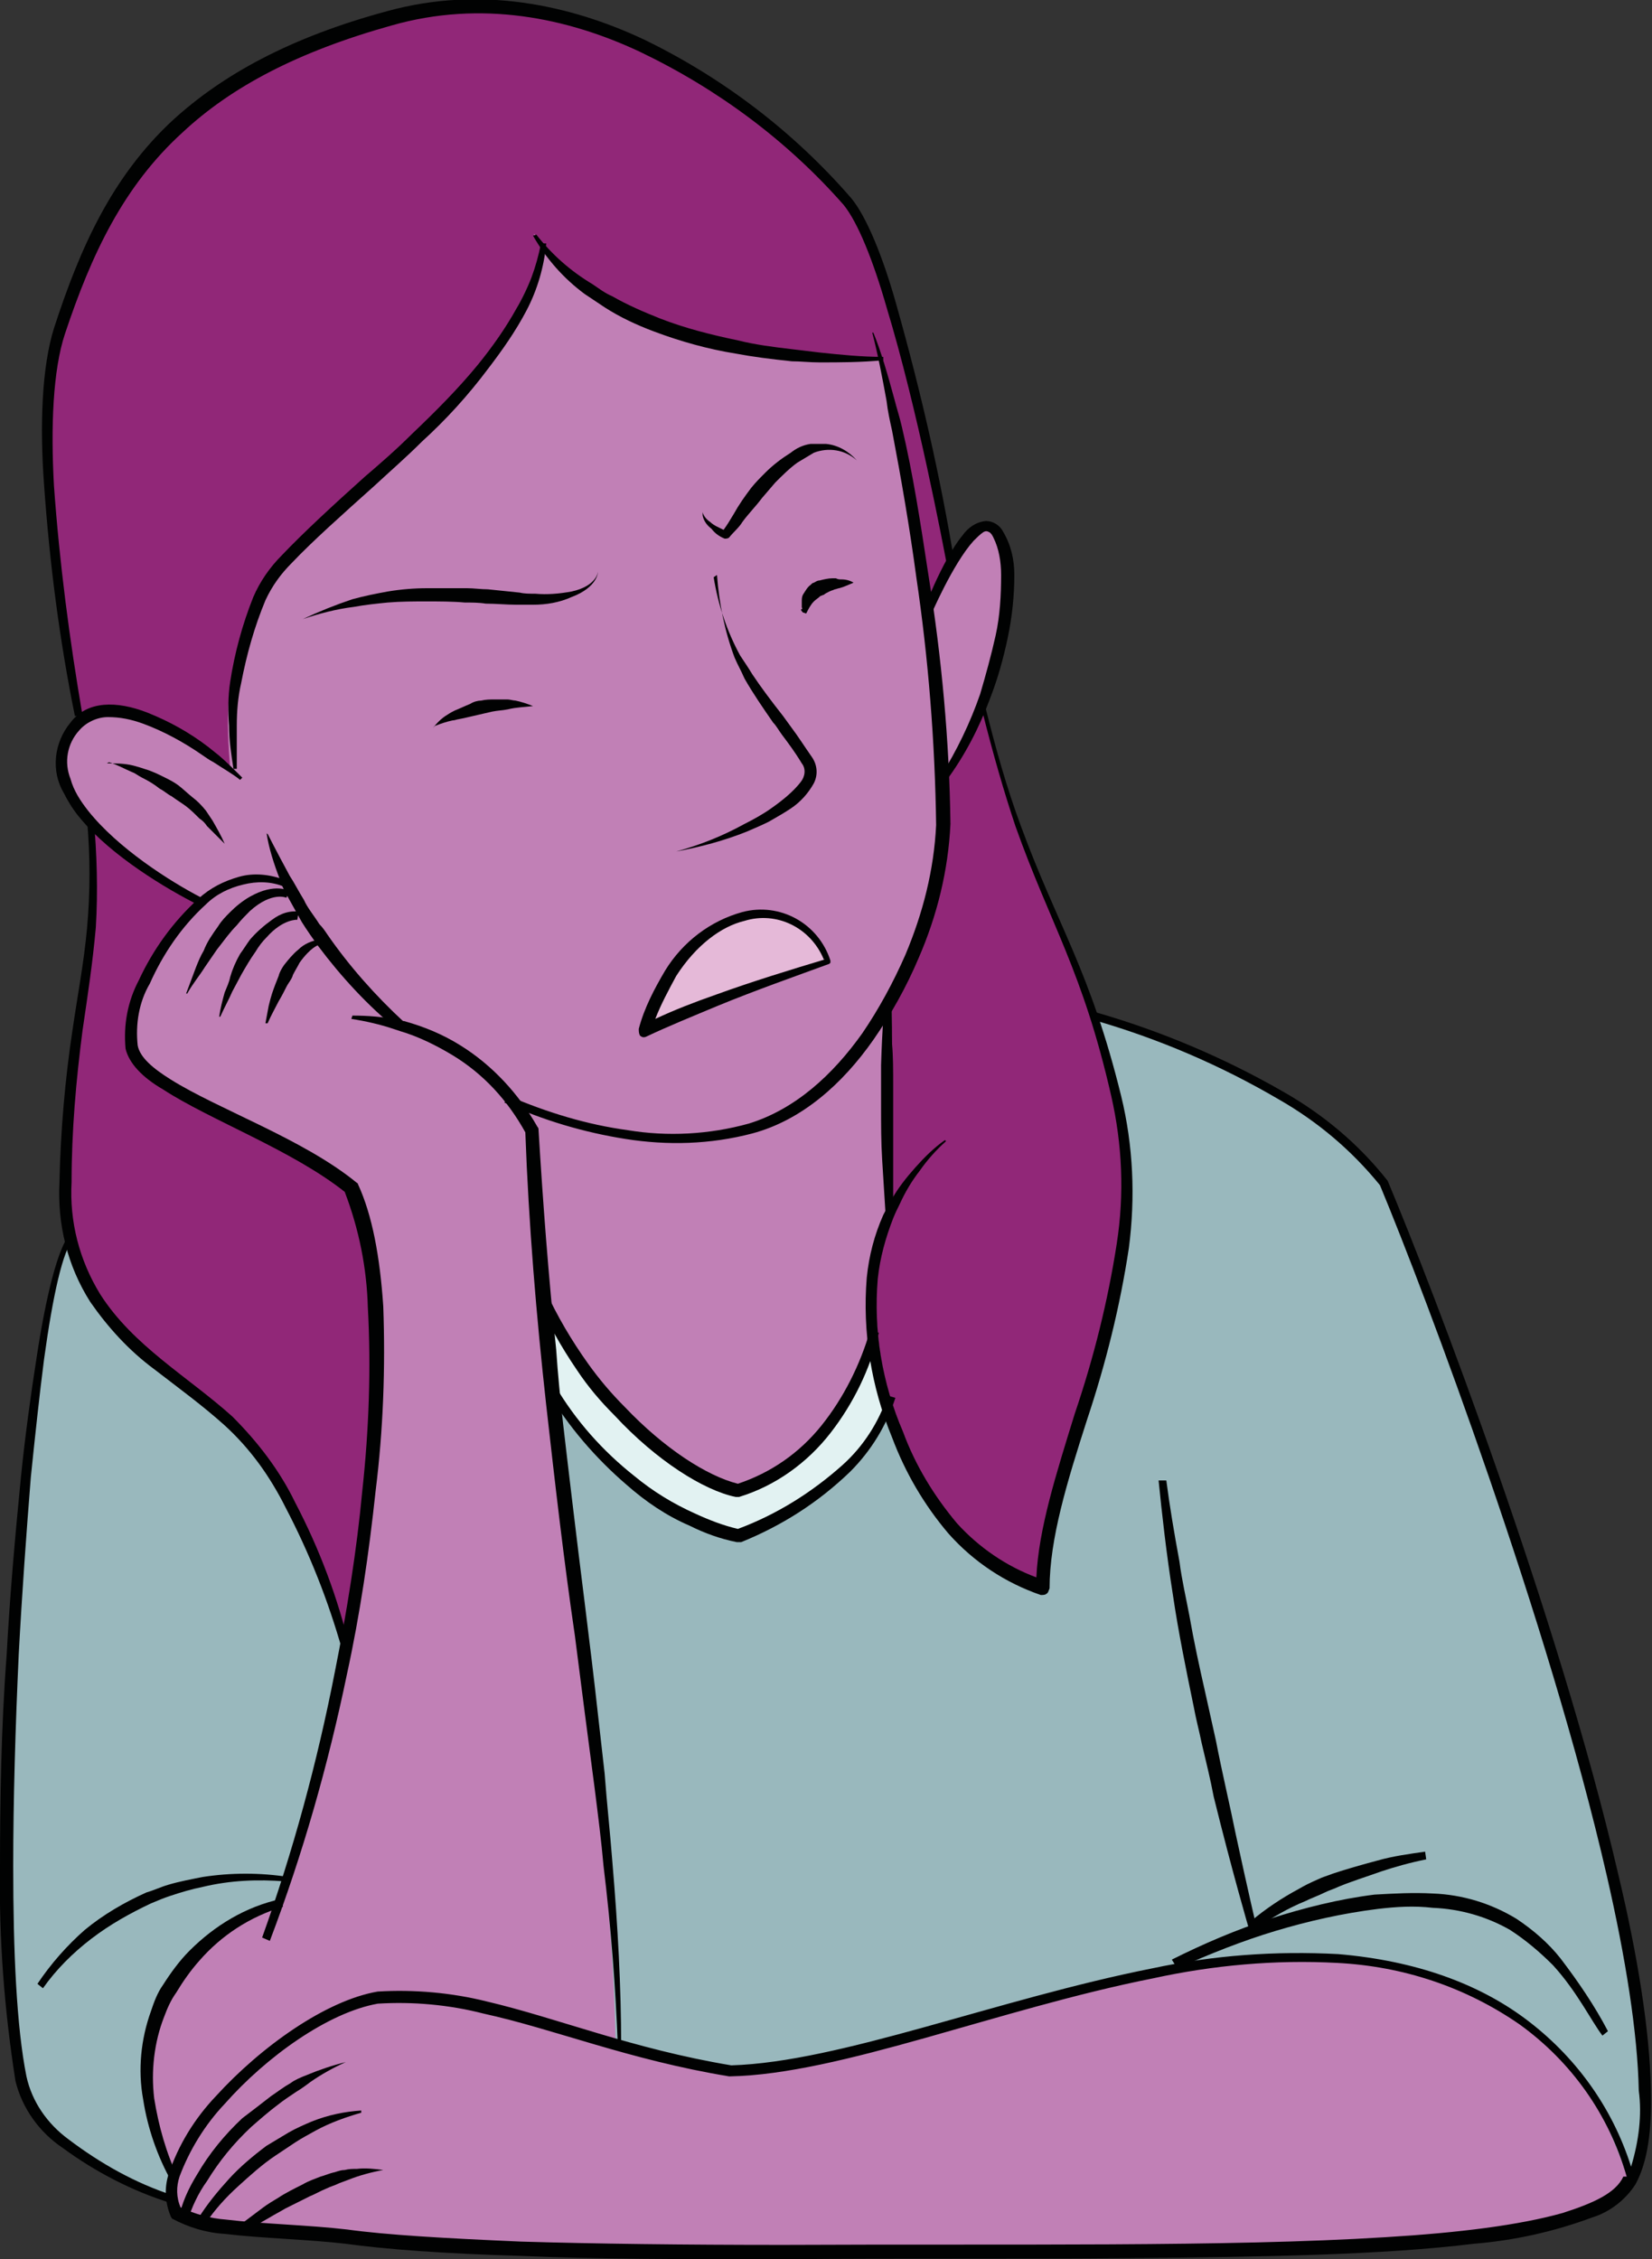 <?xml version="1.0" encoding="utf-8"?>
<!-- Generator: Adobe Illustrator 25.4.1, SVG Export Plug-In . SVG Version: 6.00 Build 0)  -->
<svg version="1.1" id="Laag_1" xmlns="http://www.w3.org/2000/svg" xmlns:xlink="http://www.w3.org/1999/xlink" x="0px" y="0px"
	 viewBox="0 0 150 205.1" style="enable-background:new 0 0 150 205.1;" xml:space="preserve">
<rect x="0" y="0" width="150" height="205.1" fill="#333333" stroke="none"/>
<style type="text/css">
	.st0{fill-rule:evenodd;clip-rule:evenodd;fill:#99B8BD;}
	.st1{fill-rule:evenodd;clip-rule:evenodd;fill:#E2F2F2;}
	.st2{fill-rule:evenodd;clip-rule:evenodd;fill:#912778;}
	.st3{fill-rule:evenodd;clip-rule:evenodd;fill:#C180B6;}
	.st4{fill-rule:evenodd;clip-rule:evenodd;fill:#E5B9D8;}
	.st5{fill-rule:evenodd;clip-rule:evenodd;fill:#010202;}
</style>
<g id="b" transform="translate(0 0.001)">
	<g id="c" transform="translate(0.595 0.603)">
		<path id="Path_500" class="st0" d="M49.2,118.2c-0.3-0.5,17,14.8,35.2-5.5c15.9,1.3,14.6-21.2,14.6-21.2s18.7,5.1,26.3,15.1
			c6.5,15.4,29.6,77.4,22.3,90.7c-4.2,7.6-38.8,6.2-76.8,6.5c-7.7,0-55.7-4.7-55.7-4.7c-4.8-1.7-12.5-5.3-13.7-10.9
			c-3.6-17.6,0.6-71.8,4.5-76.4l0.2,1.9c4.6,8.7,15.4,8.8,24.8,34.9C36,112.5,49.1,118.2,49.2,118.2L49.2,118.2z"/>
		<path id="Path_501" class="st1" d="M49.4,125.6c0,0,0.5-5.6-0.9-8.9l30.4,3.7l1.3,6.1c-1.2,3.7-4.3,8.6-13.9,12.6
			C55.4,136.4,49.4,125.7,49.4,125.6L49.4,125.6L49.4,125.6z"/>
		<path id="Path_502" class="st2" d="M30.9,149.3c-0.1-0.5,4.9-21.7,2.6-33c-4-20-16.3-34.9-16.3-34.9l-9.7-7.6
			c1.1,14.9-1.8,14.7-2.2,33c-0.3,12.5,8.3,16,14.8,21.7c4,3.6,7,9.9,8.9,14.9L30.9,149.3z M88.8,63.4c4.4,17.9,8.5,20.2,12.1,35.2
			c4.2,17.4-6.8,33.2-6.6,44.6c-3.2-1.2-9.1-3.6-13.2-14c-2-5.2-3.3-13.7-0.7-20.6c-0.5-7.4,0-13.3,0-17.9c6-11.9,5-21.2,5-21.2
			L88.8,63.4L88.8,63.4L88.8,63.4z M20.4,69.3c-5.3-3.7-12-6.8-13.9-4.9c-1.1-5.7-5-25.2-1.8-35c4.4-13.1,10.3-23,30-28.4
			s37.3,11.5,41.6,16.6s8.8,30,9.3,33c-0.6,1.6-1.1,5.3-1.8,3.5c-1.5-3.9-3.1-16.8-4.5-22.2c-20-0.9-25.6-5.4-30.6-9.7
			C37.9,49.4,19.7,40.6,20.4,69.3L20.4,69.3L20.4,69.3z"/>
		<path id="Path_503" class="st3" d="M48.5,21.6c0,0-0.4-0.5-0.6-0.9C47.7,20.4,48.5,21.1,48.5,21.6c8,10,24.3,10.3,31,10.3
			c1.9,7.6,3.3,15.3,4.3,23.1c0.8-1.8,4.5-10.3,6.4-7c2.2,3.7,0.1,14.4-5.1,22.1v4.1c0,4.2-1.8,10.7-5.1,16.4l0.3,19.1
			c-1.1,2.6-1.6,8.2-2,10.7h0.4c0,0-2.6,11.6-12.5,14.5c-4.7-1.1-12.8-7.5-17.1-16.3c-0.3-0.4-0.5-0.8-0.6-1.3l-0.1-0.3
			c2.2,24.8,6.6,48.8,6.9,68.2l-4.8-1.4c-2.4-1.3-5.1-2-7.9-2.2c6.6,1.4,13.5,4.4,23,5.9c14.1-0.3,36.4-11.7,55.1-10.3
			c11.3,0.9,18.7,5.9,22.9,12c1.7,2.4,3.7,8.1,3.7,8.1c-4.2,7.6-38.8,6.2-76.8,6.5c-18.3,0.1-32.7-0.5-39.7-1.3
			c-5.7-0.7-13.5-0.5-15.5-2.2c-0.5-1-0.5-2.2-0.2-3.3c-3.7-7.7-2.8-13.6-0.1-17.7c2.4-3.3,5.6-5.8,9.4-7.2c0,0,8.4-16.8,9.1-50.9
			c0.1-4.3-0.2-9.6-2.8-14.3c-9.3-5.4-19.1-10.6-19.5-12.6c-0.9-4.1,3.4-10.6,6.3-13.2c0.3-0.3-0.2,0-0.2,0
			c-5.1-2.6-16.2-10-11.4-16c3.2-4,11.8,1.8,15.1,4.8l-0.7-0.7c-0.3-4.3-0.7-7.8,2.2-15.4c1.5-3.9,9.7-9.9,16.6-16.8
			c2.5-2.6,4.8-5.3,6.8-8.3c0,0,2.5-4.5,2.6-7.1V21.6L48.5,21.6z M48.4,114.4c0,0.8,0.1,1.5,0.2,2.2h0.1v-0.2
			C48.8,115.7,48.7,115,48.4,114.4L48.4,114.4z"/>
		<path id="Path_504" class="st4" d="M74.7,86.6c-2.2-6.4-12.6-6.4-16.6,6.2C63.5,90.5,69,88.4,74.7,86.6z"/>
	</g>
	<g id="d" transform="translate(0 -0.001)">
		<path id="Path_505" class="st5" d="M45.8,100.1c3.5,1.6,7.2,2.7,11,3.3c3.8,0.6,7.7,0.5,11.5-0.5c4.5-1.2,8.2-4.5,11-8.5
			c1.6-2.3,3-4.8,4.1-7.4c1.7-3.9,2.7-8,2.9-12.2c-0.1-7.6-0.8-15.1-2-22.6c-0.7-4.6-1.4-9.2-2.4-13.4c-0.2-0.9-0.5-1.8-0.7-2.6
			c-0.6-2.2-1.2-4.3-1.9-6h-0.1c0.5,1.9,0.9,4,1.3,6.2c0.1,0.9,0.3,1.8,0.5,2.7c0.8,4.2,1.6,8.8,2.2,13.3c1.1,7.4,1.7,15,1.8,22.5
			c-0.2,4.1-1.2,8-2.8,11.8c-1.1,2.5-2.4,4.9-3.9,7.1c-2.7,3.8-6.1,6.9-10.3,8.2c-3.6,1-7.4,1.2-11,0.6c-3.7-0.5-7.3-1.6-10.8-3.1
			L45.8,100.1L45.8,100.1L45.8,100.1z"/>
		<path id="Path_506" class="st5" d="M31.9,92.5c1.3,0.2,2.6,0.5,3.8,0.9l0.6,0.2c1.7,0.5,3.3,1.3,4.8,2.2c2.8,1.7,5,4.1,6.6,7
			c0.3,8.3,1,16.7,1.9,24.8c0.8,7.1,1.6,14.1,2.6,20.9c0.6,4.7,1.2,9.4,1.8,13.9c0.3,2.4,0.6,4.7,0.8,7c0.7,5.7,1.1,11.2,1.3,16.3
			h0.3c0-5.3-0.3-10.8-0.8-16.7c-0.2-2.6-0.5-5.3-0.7-8l-0.6-5.3c-0.7-6.4-1.6-13.1-2.4-19.9c-0.5-4.3-1.1-8.8-1.4-13.3
			c-0.7-6.6-1.2-13.3-1.6-19.9c0-0.1,0-0.2-0.1-0.3c-1.7-3-4.1-5.6-7-7.4c-1.6-1-3.3-1.7-5.1-2.2c-0.2,0-0.4-0.1-0.6-0.1
			c-1.3-0.3-2.7-0.4-4.1-0.4L31.9,92.5L31.9,92.5L31.9,92.5z"/>
		<path id="Path_507" class="st5" d="M24.2,75.6c0.2,1.4,0.7,2.9,1.2,4.2c0.1,0.4,0.3,0.8,0.5,1.2c0.5,0.9,1,1.8,1.5,2.7
			c0.5,0.8,1,1.5,1.5,2.2c2.1,2.8,4.5,5.4,7.2,7.6l0.6-0.7c-2.6-2.4-5-5.1-7-8c-0.2-0.3-0.4-0.6-0.7-0.9c-0.5-0.8-1.1-1.5-1.4-2.2
			c-0.5-0.8-0.9-1.6-1.3-2.2c-1.3-2.4-2-3.8-2-3.8H24.2z"/>
		<path id="Path_508" class="st5" d="M6.3,112.1c-1,1.2-2.1,5.3-3,11.3c-0.5,3.2-1,6.8-1.4,10.7c-0.5,5.1-1,10.6-1.3,16.2
			C0.1,156.8,0,163.6,0,169.6c-0.1,6.5,0.4,12.9,1.4,19.3c0.6,2.5,2.2,4.7,4.3,6.1c3,2.2,6.3,3.9,9.8,5l0.2-0.7
			c-3.4-1.1-6.6-2.9-9.5-5.1c-1.9-1.4-3.3-3.4-3.8-5.7c-0.9-4.5-1.2-11.3-1.2-19.1c0-6,0.2-12.7,0.5-19.2c0.3-5.6,0.7-11.1,1.1-16.1
			c0.4-3.9,0.8-7.6,1.2-10.7c0.8-5.8,1.7-9.9,2.7-11L6.3,112l0,0L6.3,112.1z"/>
		<path id="Path_509" class="st5" d="M25.9,79.9c-1.3-0.5-2.8-0.7-4.2-0.3c-1.4,0.4-2.6,1-3.7,2c-2.3,2.1-4.1,4.6-5.4,7.4
			c-1,1.9-1.4,4-1.2,6.2c0.3,1.3,1.5,2.6,3.4,3.7c4.3,2.8,11.7,5.5,16.5,9.3c1.3,3.4,2,6.9,2.1,10.5c0.3,5.5,0.1,11.1-0.5,16.6
			c-0.5,5.4-1.4,11-2.5,16.5c-1.6,8.2-3.8,16.3-6.6,24.1l0.7,0.3c3-7.9,5.3-16,7-24.2c1.2-5.5,2-11,2.6-16.6
			c0.7-5.6,0.9-11.2,0.7-16.8c-0.3-4.5-1-8.3-2.3-11.1c0-0.1-0.1-0.1-0.2-0.2c-4.8-3.9-12.5-6.6-16.8-9.3c-1.6-1-2.8-2-3-3.1
			c-0.2-1.9,0.1-3.9,1.1-5.6c1.2-2.7,2.9-5.2,5.1-7.2c0.9-0.9,2.1-1.5,3.4-1.8c1.2-0.3,2.5-0.3,3.7,0.2L25.9,79.9L25.9,79.9
			L25.9,79.9z"/>
		<path id="Path_510" class="st5" d="M84.5,55.9c0,0,2-4.7,3.9-6.8c0.3-0.3,0.6-0.6,0.9-0.8c0.2-0.1,0.3-0.1,0.5,0
			c0.2,0.1,0.3,0.3,0.4,0.5c0.5,1,0.7,2.2,0.7,3.4c0,1.8-0.1,3.7-0.5,5.5c-0.4,1.8-0.9,3.6-1.4,5.3c-0.9,2.6-2.1,5.1-3.6,7.5
			l0.5,0.4c1.7-2.3,3-4.8,4-7.5c0.7-1.8,1.2-3.6,1.6-5.5c0.4-1.9,0.6-3.8,0.6-5.7c0-1.4-0.3-2.7-1-3.9c-0.3-0.6-0.9-1-1.6-1
			c-0.9,0.1-1.6,0.6-2.1,1.3c-1.9,2.3-3.7,7.2-3.7,7.2l0.6,0.3l0,0L84.5,55.9z"/>
		<path id="Path_511" class="st5" d="M18.3,81.5C15.4,80,10.7,77,8,73.6c-0.7-0.9-1.3-1.8-1.6-2.9c-0.6-1.5-0.3-3.2,0.8-4.4
			c0.6-0.7,1.6-1.2,2.6-1.2c1.1,0,2.1,0.2,3.2,0.6c1.9,0.7,3.7,1.7,5.3,2.8c0.3,0.2,0.7,0.5,1.1,0.7c0.9,0.6,1.8,1.1,2.4,1.6
			l0.2-0.2c-0.7-0.7-1.4-1.4-2.1-2l-1-0.8c-1.7-1.3-3.5-2.3-5.5-3.1c-2.8-1.1-5.5-1.1-7,0.9c-1.5,1.8-1.8,4.4-0.6,6.4
			c0.4,0.8,0.9,1.6,1.5,2.3c2.8,3.4,7.8,6.4,10.8,7.9L18.3,81.5L18.3,81.5L18.3,81.5z"/>
		<path id="Path_512" class="st5" d="M9.9,69.2c0.7,0.2,1.4,0.6,2.1,0.9c0.3,0.1,0.5,0.3,0.9,0.5c0.6,0.3,1.1,0.6,1.6,1
			c0.4,0.2,0.7,0.5,1.1,0.7c0.4,0.3,0.9,0.6,1.3,0.9c0.4,0.3,0.8,0.7,1.2,1.1c0.3,0.2,0.5,0.4,0.7,0.7l1.6,1.6l0,0
			c-0.3-0.7-0.7-1.4-1.1-2.1c-0.2-0.3-0.4-0.6-0.6-0.9c-0.4-0.5-0.8-0.9-1.2-1.2c-0.5-0.4-0.9-0.8-1.3-1.1c-0.4-0.3-0.8-0.5-1.2-0.7
			c-0.6-0.3-1.2-0.6-1.9-0.8c-0.3-0.1-0.6-0.2-1-0.3c-0.8-0.2-1.6-0.2-2.4-0.2l0,0L9.9,69.2z"/>
		<path id="Path_513" class="st5" d="M7.5,65C6.3,58,5.4,51.1,4.9,44.1c-0.3-5.3-0.1-10.5,1-13.8c2.4-7.2,5.3-13.4,10.7-18.3
			C21,7.9,27,4.7,35.6,2.3C43.7,0,51.5,1.6,58.1,4.7c7.1,3.4,13.4,8.1,18.5,13.9c1.3,1.6,2.7,5.1,3.9,9.3c2.8,9.2,5.1,21.4,5.5,23.5
			l0.7-0.1c-1.3-8-3.1-15.8-5.3-23.6c-1.2-4.3-2.7-8-4.1-9.7C72.1,12,65.7,7.1,58.5,3.6c-6.8-3.2-14.9-4.9-23.3-2.6
			c-8.9,2.4-15,5.8-19.5,9.9c-5.5,5.1-8.4,11.5-10.8,18.9C3.8,33.3,3.6,38.6,4,44c0.5,7.1,1.4,14.1,2.8,21L7.5,65L7.5,65z"/>
		<path id="Path_514" class="st5" d="M49.1,22.2c-0.4,2-1.1,4-2.2,5.8c-1,1.8-2.2,3.5-3.5,5.1c-1.8,2.2-3.9,4.3-6,6.3
			c-1.4,1.4-2.9,2.7-4.3,3.9c-2.9,2.6-5.6,5.1-7.5,7.1c-1.1,1.1-2,2.4-2.6,3.8c-1,2.5-1.7,5.1-2.1,7.7c-0.2,1.3-0.2,2.7-0.1,4
			c0,1.3,0.2,2.6,0.4,3.9h0.3v-3.9c0-1.3,0.1-2.6,0.4-3.9c0.5-2.6,1.2-5.1,2.2-7.5c0.6-1.3,1.4-2.4,2.4-3.4c1.9-2,4.6-4.4,7.5-7
			c1.4-1.3,2.9-2.6,4.3-4c2.2-2,4.2-4.2,6-6.6c1.3-1.7,2.5-3.4,3.5-5.3c1-1.9,1.6-4,1.8-6.1h-0.3L49.1,22.2z"/>
		<path id="Path_515" class="st5" d="M48.4,21.4c1.2,2.1,2.8,3.9,4.7,5.3c0.6,0.4,1.2,0.8,1.8,1.2c1.4,0.9,2.9,1.6,4.5,2.2
			c2.4,0.9,4.9,1.6,7.4,2c1.6,0.3,3.2,0.5,5.1,0.7c0.8,0,1.6,0.1,2.5,0.1c1.8,0,3.8,0,5.8-0.2v-0.3c-2,0-3.9-0.2-5.8-0.4
			c-0.9-0.1-1.6-0.2-2.5-0.3c-1.7-0.2-3.3-0.4-4.9-0.8c-2.4-0.5-4.8-1.1-7.1-2c-1.5-0.6-2.9-1.2-4.3-2c-0.7-0.3-1.2-0.7-1.8-1.1
			c-2-1.2-3.7-2.7-5.1-4.5L48.4,21.4L48.4,21.4L48.4,21.4z"/>
		<path id="Path_516" class="st5" d="M7.9,74.4c0.3,3.3,0.3,6.6,0,9.9c-0.3,3.2-0.8,5.7-1.3,9.1c-0.7,4.6-1.1,9.3-1.2,13.9
			c-0.2,3.8,0.7,7.6,2.8,10.9c1.6,2.3,3.5,4.4,5.8,6.1c2.2,1.7,4.4,3.3,6.4,5.1c2.3,2.1,4.1,4.6,5.5,7.4c2.2,4.2,3.9,8.5,5.2,13.1
			l0.7-0.1c-1.1-4.7-2.8-9.2-5-13.4c-1.4-2.9-3.4-5.5-5.7-7.8c-4-3.6-9-6.4-12-11.1c-1.9-3.1-2.8-6.6-2.6-10.2c0-4.6,0.4-9.2,1-13.8
			c0.5-3.4,0.9-6,1.2-9.3c0.2-3.3,0.1-6.7-0.2-10L7.9,74.4L7.9,74.4z"/>
		<path id="Path_517" class="st5" d="M80.3,91c0,0-0.2,2.4-0.3,5.7v3.8c0,1.6,0,3.2,0.1,4.8c0.1,1.6,0.2,3.2,0.3,4.8h0.7V98.6
			c0-1.4,0-2.7-0.1-3.8c0-2.3-0.1-3.8-0.1-3.8L80.3,91L80.3,91z"/>
		<path id="Path_518" class="st5" d="M79,120.8c-0.9,3.1-2.4,6.1-4.4,8.6c-2,2.5-4.6,4.3-7.6,5.3c-2.8-0.7-6.7-3.2-10.3-7
			c-1.2-1.2-2.3-2.5-3.3-3.9c-1.5-2.1-2.8-4.3-3.9-6.7l-0.9,0.3c1,2.5,2.3,4.8,3.8,7c1,1.5,2.1,2.8,3.4,4.1c3.8,4.1,8.1,6.8,11,7.4
			h0.3c3.3-1,6.2-3.1,8.3-5.8c2.1-2.7,3.6-5.8,4.4-9.1L79,120.8L79,120.8L79,120.8z"/>
		<path id="Path_519" class="st5" d="M89.1,64.2c1.1,4.4,2.1,7.8,3.1,10.8c3.2,9,6.1,13.1,8.7,24.5c1,4.4,1.2,8.9,0.5,13.4
			c-0.8,5.2-2.1,10.4-3.8,15.4c-1.7,5.5-3.3,10.5-3.5,14.9c-2.7-1-5.2-2.7-7.2-4.9c-2.1-2.5-3.8-5.3-4.9-8.3
			c-1.9-4.4-2.7-9.2-2.3-13.9c0.2-1.9,0.7-3.7,1.4-5.5c0.2-0.5,0.4-0.9,0.6-1.3c0.5-1.1,1.1-2.1,1.8-3c0.7-1,1.5-1.9,2.4-2.7
			l-0.1-0.1c-1,0.7-1.9,1.6-2.7,2.5c-0.8,0.9-1.6,1.9-2.2,3c-0.2,0.4-0.5,0.9-0.7,1.3c-0.8,1.8-1.3,3.7-1.5,5.7
			c-0.4,4.9,0.4,9.9,2.3,14.5c1.2,3.2,2.9,6.1,5.1,8.7c2.3,2.6,5.2,4.5,8.4,5.6c0.2,0,0.4,0,0.5-0.1c0.2-0.1,0.2-0.3,0.3-0.5
			c0-4.5,1.6-9.7,3.4-15.3c1.7-5.1,3-10.3,3.8-15.6c0.6-4.6,0.4-9.3-0.7-13.8c-2.8-11.4-5.8-15.5-9.1-24.5
			c-1.3-3.5-2.3-7.1-3.2-10.7L89,64.2l0,0L89.1,64.2z"/>
		<path id="Path_520" class="st5" d="M148.1,196.7c-1.7-5.4-5.1-10.1-9.7-13.5c-4.2-3.1-9.8-5.2-16.9-5.8
			c-5.7-0.3-11.3,0.1-16.9,1.3c-14.1,2.8-28.3,8.5-38.2,8.8c-9-1.5-15.8-4.3-22.2-5.8c-3.2-0.8-6.6-1.1-9.9-0.9l0,0
			c-4.7,0.8-10.6,5-14.7,9.5c-1.9,2-3.4,4.4-4.3,7.1c-0.4,1.3-0.3,2.6,0.2,3.8c0,0.1,0.1,0.1,0.1,0.2c1.5,0.8,3.1,1.3,4.8,1.4
			c3.3,0.4,7.6,0.5,11,0.9c3.6,0.5,9,0.9,15.9,1.1c6.7,0.3,14.8,0.3,23.9,0.3c10.9-0.1,21.6,0,31.3-0.1c12.4-0.1,23.2-0.3,31.3-1.3
			c3.7-0.3,7.3-1.1,10.8-2.4c1.6-0.5,3-1.6,3.9-3c1.1-2,1.5-4.9,1.4-8.6c-0.1-5.3-1.2-12.2-3-19.7c-5.4-23.2-16.7-52.8-20.9-62.8
			l0,0c-2.6-3.3-5.8-6-9.5-8.1c-5.4-3.1-11.1-5.5-17-7.2l-0.2,0.7c5.9,1.7,11.5,4.1,16.8,7.2c3.5,2,6.6,4.6,9.2,7.8
			c4.2,10.1,15.3,39.6,20.6,62.7c1.7,7.4,2.8,14.3,2.9,19.5C149.1,192,148.8,194.4,148.1,196.7L148.1,196.7z M147.7,197.6
			c-1.6-5.6-5-10.4-9.7-13.8c-4.9-3.4-10.6-5.3-16.6-5.6c-5.6-0.3-11.2,0.2-16.7,1.4c-14.1,2.8-28.4,8.7-38.4,8.9h-0.1
			c-9.1-1.5-15.9-4.3-22.3-5.7c-3.1-0.8-6.4-1.1-9.6-0.9c-4.5,0.8-10.1,4.8-13.9,9.1c-1.8,1.9-3.2,4.2-4.1,6.6
			c-0.3,0.9-0.3,1.9,0.1,2.8c1.3,0.6,2.7,1,4.1,1.1c3.3,0.4,7.6,0.5,11,0.9c3.6,0.5,8.9,0.8,15.8,1.1c6.7,0.2,14.8,0.3,23.8,0.3
			c20.6-0.1,40.4,0.2,54.7-0.7c6.7-0.4,12.2-1.1,16.1-2.2c2.8-0.9,4.8-1.8,5.5-3.3l0,0L147.7,197.6z"/>
		<path id="Path_521" class="st5" d="M106.9,178.7c2.9-1.3,5.9-2.5,8.9-3.4c3-0.9,6.1-1.6,9.3-2c1.7-0.2,3.3-0.3,5-0.1
			c2.5,0.1,4.9,0.8,7,2c1.4,0.9,2.7,2,3.9,3.2c2.2,2.4,3.5,5.1,4.5,6.4l0.5-0.4c-1.2-2.3-2.7-4.5-4.3-6.6c-1.1-1.4-2.5-2.6-4-3.6
			c-2.3-1.4-4.9-2.2-7.6-2.3c-1.8-0.1-3.5,0-5.3,0.1c-3.2,0.4-6.4,1.2-9.5,2.2c-3.1,1-6.1,2.3-8.9,3.7L106.9,178.7L106.9,178.7
			L106.9,178.7z"/>
		<path id="Path_522" class="st5" d="M114.1,175c0,0-0.8-3.4-1.9-8.5c-0.5-2.5-1.2-5.4-1.8-8.5l-1-4.5c-0.5-2.2-1-4.5-1.4-6.8
			c-0.3-1.6-0.7-3.3-0.9-4.9c-0.5-2.7-0.9-5.1-1.2-7.4h-0.7c0.3,3,0.7,6.6,1.3,10.4c0.5,3.4,1.2,6.8,1.9,10.2
			c0.2,1.1,0.5,2.2,0.7,3.2c0.4,1.7,0.8,3.3,1.1,4.9c1.7,6.9,3.2,12,3.2,12L114.1,175L114.1,175L114.1,175z"/>
		<path id="Path_523" class="st5" d="M26.2,170.4c-2.6-0.4-5.2-0.4-7.8,0c-1,0.2-2.1,0.4-3.1,0.7c-0.7,0.2-1.3,0.5-2,0.7
			c-2,0.9-3.9,2-5.6,3.4c-1.6,1.4-3.1,3.1-4.3,4.9l0.5,0.4c1.2-1.7,2.7-3.2,4.4-4.5c1.7-1.3,3.5-2.3,5.4-3.2
			c0.7-0.3,1.2-0.5,1.8-0.7c0.9-0.3,1.9-0.6,2.9-0.8c2.5-0.6,5-0.7,7.5-0.5l0.1-0.7L26.2,170.4z"/>
		<path id="Path_524" class="st5" d="M25.5,172.4c-3.2,0.7-6,2.4-8.3,4.7c-0.9,0.9-1.7,2-2.4,3.1c-0.5,0.7-0.8,1.5-1.1,2.4
			c-0.9,2.5-1.2,5.3-0.7,8c0.4,2.6,1.3,5.2,2.6,7.5l0.6-0.3c-1.1-2.3-1.8-4.8-2.2-7.3c-0.3-2.5,0-5.1,0.9-7.4
			c0.3-0.8,0.6-1.5,1.1-2.2c0.6-1,1.3-2,2.1-2.9c2-2.3,4.6-4,7.6-4.9L25.5,172.4L25.5,172.4L25.5,172.4z"/>
		<path id="Path_525" class="st5" d="M114.1,175c1.4-0.9,2.9-1.8,4.4-2.4c0.6-0.3,1.2-0.5,1.8-0.8c0.4-0.2,0.8-0.3,1.2-0.5
			c1.2-0.5,2.5-0.9,3.9-1.4c1.2-0.4,2.6-0.8,4.1-1.1l-0.1-0.7c-1.4,0.2-2.9,0.4-4.3,0.8c-1.5,0.4-2.9,0.8-4.1,1.2
			c-0.5,0.2-0.9,0.3-1.3,0.5c-0.7,0.3-1.3,0.6-1.8,0.9c-1.5,0.8-3,1.8-4.3,2.9L114.1,175L114.1,175L114.1,175z"/>
		<path id="Path_526" class="st5" d="M29,85.3c-0.7,0.1-1.4,0.4-1.9,0.9c-0.5,0.4-0.9,0.9-1.3,1.4c-0.2,0.3-0.4,0.6-0.5,1
			c-0.2,0.5-0.4,1-0.6,1.6c-0.1,0.3-0.2,0.7-0.3,1.1c-0.1,0.5-0.2,1.1-0.3,1.6h0.2c0.3-0.7,0.7-1.4,1-2c0.3-0.5,0.5-0.9,0.7-1.3
			c0.2-0.4,0.5-0.7,0.6-1.1c0.2-0.4,0.4-0.7,0.6-1.1c1-1.4,1.7-1.6,1.7-1.6L29,85.3L29,85.3L29,85.3z"/>
		<path id="Path_527" class="st5" d="M26.3,80.9c0,0-1.3-0.8-3.6,0.5c-0.7,0.4-1.3,0.9-1.8,1.4c-0.4,0.4-0.8,0.8-1.1,1.3
			c-0.5,0.7-1,1.4-1.3,2.2c-0.3,0.5-0.5,1-0.7,1.5c-0.3,0.8-0.6,1.6-0.9,2.4H17c0.5-0.9,1.1-1.6,1.6-2.4l1.1-1.6
			c0.7-0.9,1.2-1.6,1.8-2.2c0.4-0.5,0.8-0.9,1.2-1.3c2-1.8,3.3-1.2,3.3-1.2L26.3,80.9L26.3,80.9L26.3,80.9z"/>
		<path id="Path_528" class="st5" d="M27.4,82.8c-1-0.2-1.9,0.1-2.7,0.7c-0.7,0.5-1.4,1.1-2,1.8c-0.3,0.4-0.6,0.9-0.9,1.3
			c-0.4,0.7-0.7,1.4-0.9,2.1c-0.1,0.5-0.3,0.9-0.5,1.4c-0.2,0.7-0.4,1.5-0.5,2.2h0.1c0.4-0.9,0.8-1.6,1.1-2.3l0.8-1.5
			c0.4-0.7,0.8-1.4,1.3-2.1c0.3-0.5,0.6-0.9,1-1.3c1.5-1.7,2.8-1.6,2.8-1.6l0.1-0.7l0,0L27.4,82.8z"/>
		<path id="Path_529" class="st5" d="M75.3,87.5c0,0,0.1-0.1,0.1-0.1v-0.2c-1.1-3.4-4.6-5.3-8-4.4c-2.9,0.8-5.4,2.7-7,5.3
			c-1,1.7-1.9,3.4-2.4,5.3c0,0.2,0,0.4,0.1,0.6c0.2,0.2,0.4,0.2,0.6,0.1c1.9-0.9,4.1-1.8,6.5-2.8C68.6,89.9,72.3,88.6,75.3,87.5
			L75.3,87.5z M74.9,87.1c-3,0.9-6.6,2-9.9,3.2c-2,0.7-3.8,1.4-5.5,2.2c0.5-1.3,1.2-2.6,1.9-3.9c1.8-2.8,4.1-4.5,6.2-5
			c2.9-0.9,6,0.6,7.2,3.5L74.9,87.1L74.9,87.1z"/>
		<path id="Path_530" class="st5" d="M73.2,55.7c0.2-0.4,0.4-0.8,0.7-1.1c0.2-0.2,0.4-0.3,0.6-0.5c0.1,0,0.2-0.1,0.3-0.1
			c0.1-0.1,0.3-0.2,0.5-0.3c0.2-0.1,0.3-0.1,0.5-0.2c0.1,0,0.3-0.1,0.4-0.1c0.4-0.1,0.8-0.3,1.3-0.5l0,0c-0.3-0.2-0.7-0.3-1.1-0.3
			c-0.2,0-0.3,0-0.5-0.1h-0.3c-0.4,0-0.8,0.1-1.2,0.2c-0.2,0-0.3,0.1-0.5,0.2c-0.1,0-0.2,0.1-0.3,0.2c-0.3,0.2-0.5,0.6-0.7,0.9
			c-0.1,0.2-0.1,0.4-0.1,0.7v0.4c0,0.1,0.1,0.2,0,0.2c-0.2,0,0.1,0.3,0.1,0.3L73.2,55.7L73.2,55.7z"/>
		<path id="Path_531" class="st5" d="M39.5,65.9c0.5-0.2,1.1-0.4,1.6-0.5c0.2,0,0.4-0.1,0.5-0.1l0.5-0.1c0.4-0.1,0.9-0.2,1.3-0.3
			c0.4-0.1,0.9-0.2,1.3-0.3c0.5-0.1,0.9-0.1,1.4-0.2c0.8-0.2,1.5-0.2,2.3-0.3l0,0c-0.5-0.2-1.1-0.4-1.6-0.5c-0.2,0-0.5-0.1-0.7-0.1
			h-1.2c-0.4,0-0.8,0-1.2,0.1c-0.3,0-0.7,0.1-1,0.3c-0.5,0.2-0.9,0.4-1.4,0.6c-0.2,0.1-0.4,0.2-0.7,0.4c-0.5,0.3-0.9,0.7-1.3,1.2
			l0,0L39.5,65.9z"/>
		<path id="Path_532" class="st5" d="M63.8,46.8c0.1,0.5,0.4,0.9,0.8,1.2c0.3,0.4,0.7,0.7,1.2,0.9c0.1,0,0.3,0,0.4-0.1
			c0.4-0.5,0.9-0.9,1.2-1.4c0.5-0.7,1.2-1.4,1.8-2.2l1.2-1.4c0.6-0.6,1.3-1.3,2-1.8c0.5-0.3,1-0.6,1.5-0.9c1.3-0.5,2.8-0.3,3.9,0.7
			l0,0c-0.7-0.8-1.7-1.4-2.8-1.5c-0.5,0-1,0-1.4,0c-0.7,0.1-1.3,0.4-1.8,0.8c-0.8,0.5-1.6,1.1-2.3,1.8c-0.5,0.5-0.9,0.9-1.3,1.4
			c-0.6,0.8-1.1,1.5-1.6,2.4c-0.3,0.5-0.6,1-0.9,1.4c-0.4-0.2-0.9-0.4-1.2-0.7c-0.3-0.2-0.6-0.5-0.7-0.9L63.8,46.8z"/>
		<path id="Path_533" class="st5" d="M54.3,51.9c0,0-0.1,1.3-2.4,1.8c-1.1,0.2-2.2,0.3-3.3,0.2c-0.5,0-1,0-1.4-0.1
			c-1-0.1-1.9-0.2-2.9-0.3c-0.6,0-1.3-0.1-1.9-0.1h-3.6c-1.2,0-2.4,0.1-3.6,0.3c-1.1,0.2-2.1,0.4-3.2,0.7c-1.5,0.5-3,1.1-4.5,1.8
			l0,0c1.5-0.5,3-0.9,4.6-1.1c1.1-0.2,2.1-0.3,3.1-0.4c1.2-0.1,2.4-0.1,3.5-0.1c1.2,0,2.4,0,3.5,0.1c0.6,0,1.3,0,1.9,0.1
			c0.9,0,1.9,0.1,2.8,0.1h1.5c1.2,0,2.4-0.2,3.5-0.7C54.3,53.3,54.3,51.9,54.3,51.9L54.3,51.9L54.3,51.9z"/>
		<path id="Path_534" class="st5" d="M65.1,52.2c0.2,2.6,0.7,5.1,1.6,7.5c0.3,0.7,0.6,1.2,0.9,1.9c0.8,1.4,1.7,2.7,2.6,4
			c0.3,0.3,0.5,0.7,0.8,1.1c0.6,0.8,1.2,1.6,1.8,2.6c0.4,0.5,0.3,1.2-0.1,1.7c-0.7,0.9-1.7,1.7-2.7,2.4c-0.7,0.5-1.6,1-2.4,1.4
			c-2,1.1-4,1.9-6.2,2.5l0,0c2.2-0.4,4.4-1,6.4-1.8c0.7-0.3,1.4-0.6,2-0.9c0.7-0.4,1.4-0.8,2-1.2c0.9-0.6,1.6-1.4,2.1-2.3
			c0.4-0.8,0.3-1.7-0.2-2.4c-0.7-1-1.2-1.8-1.8-2.6c-0.3-0.4-0.5-0.7-0.8-1.1c-1.1-1.4-2-2.6-2.8-3.8c-0.3-0.5-0.7-1.1-1.1-1.7
			c-1.2-2.2-2-4.6-2.4-7.1l0,0L65.1,52.2z"/>
		<path id="Path_535" class="st5" d="M22.4,202.5c0,0,0.9-0.5,2.1-1.2c0.5-0.3,0.9-0.5,1.4-0.8l2.2-1.1c0.5-0.2,1-0.5,1.5-0.7
			c0.4-0.2,0.8-0.3,1.2-0.5c0.3-0.1,0.5-0.2,0.8-0.3c1-0.4,2.1-0.7,3.2-0.9l0,0c-0.8-0.1-1.6-0.2-2.4-0.1c-0.4,0-0.7,0-1.1,0.1
			c-0.3,0-0.6,0.1-0.9,0.2c-0.5,0.1-0.9,0.3-1.3,0.4c-0.5,0.2-1.1,0.4-1.6,0.7c-0.8,0.4-1.6,0.8-2.2,1.2c-0.5,0.3-1,0.6-1.4,0.9
			c-1.2,0.9-2,1.5-2,1.5L22.4,202.5L22.4,202.5L22.4,202.5z"/>
		<path id="Path_536" class="st5" d="M18.7,201.8c0.8-1.2,1.8-2.3,2.9-3.3c1.1-1,2.2-2,3.4-2.8c0.6-0.4,1.2-0.8,1.8-1.2
			c0.6-0.4,1.2-0.7,1.9-1.1c1.3-0.7,2.7-1.2,4.1-1.6v-0.2c-1.5,0.1-3,0.4-4.5,1c-0.7,0.3-1.4,0.6-2.1,1l-2,1.2
			c-1.2,0.9-2.4,1.9-3.4,3c-1,1.1-2,2.3-2.8,3.6L18.7,201.8L18.7,201.8L18.7,201.8z"/>
		<path id="Path_537" class="st5" d="M17,201.7c0.4-1.3,1-2.6,1.8-3.7c1.1-1.8,2.4-3.4,4-4.9c0.8-0.7,1.6-1.4,2.4-2
			c0.5-0.4,1.1-0.8,1.7-1.2c0.5-0.3,0.9-0.6,1.3-0.9c1-0.7,2.1-1.3,3.2-1.8l0,0c-1.2,0.3-2.4,0.7-3.6,1.2c-0.5,0.2-1,0.4-1.4,0.7
			c-0.7,0.4-1.2,0.8-1.8,1.2c-0.9,0.7-1.8,1.4-2.6,2c-1.6,1.5-3,3.2-4.1,5.1c-0.8,1.3-1.4,2.6-1.7,4.1L17,201.7L17,201.7L17,201.7z"
			/>
		<path id="Path_538" class="st5" d="M49.7,126.3c1.9,3.2,4.4,6.1,7.2,8.5c1.7,1.5,3.6,2.8,5.7,3.7c1.4,0.7,2.8,1.2,4.3,1.5h0.4
			c3.7-1.5,7-3.6,9.9-6.4c1.9-1.9,3.3-4.2,4.1-6.7l-0.7-0.2c-0.8,2.4-2.2,4.6-4.1,6.3c-2.8,2.5-6,4.5-9.5,5.8
			c-1.3-0.3-2.6-0.8-3.9-1.4c-2-0.9-3.8-2-5.5-3.4c-2.9-2.3-5.3-5-7.2-8.2L49.7,126.3L49.7,126.3z"/>
	</g>
</g>
</svg>
